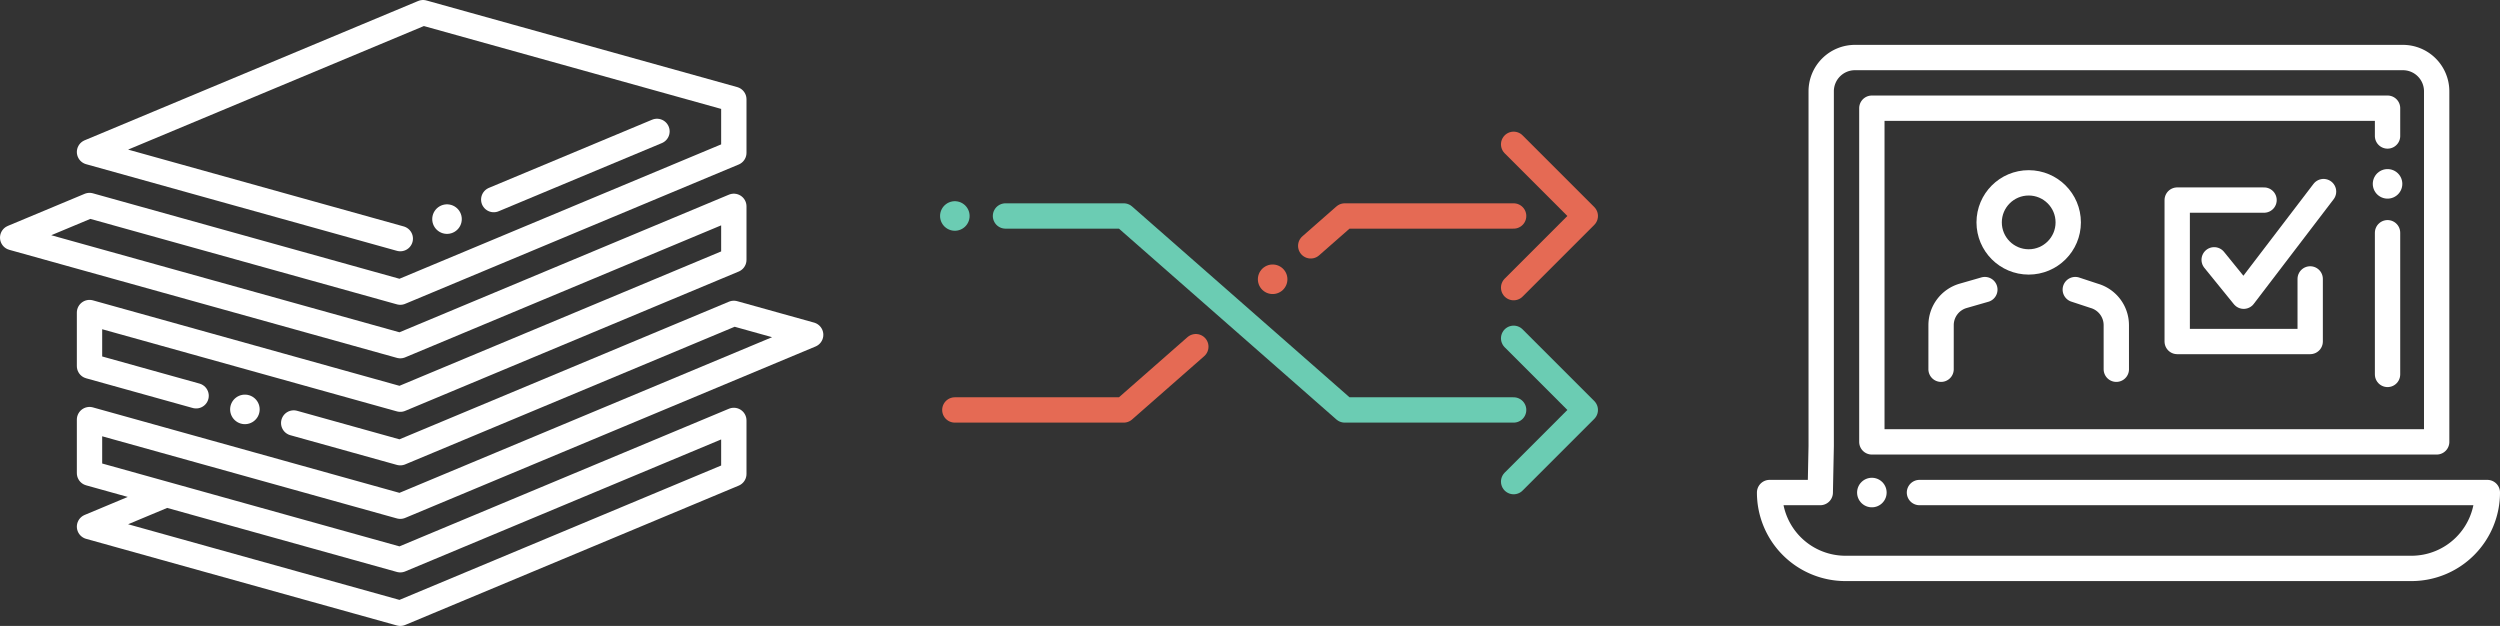 <?xml version="1.0" encoding="UTF-8"?> <svg xmlns="http://www.w3.org/2000/svg" viewBox="0 0 592.135 148.256"><rect x="0" y="0" width="592.135" height="148.256" fill="#333333" stroke="none"/><defs><style>.cls-1,.cls-2,.cls-3,.cls-4,.cls-5,.cls-6{fill:none;stroke-linecap:round;stroke-linejoin:round;}.cls-1,.cls-2{stroke:#fff;}.cls-1,.cls-3,.cls-4{stroke-width:6px;}.cls-2,.cls-5,.cls-6{stroke-width:7px;}.cls-3,.cls-5{stroke:#6bccb3;}.cls-4,.cls-6{stroke:#e56a54;}</style></defs><title>Asset 1</title><g id="Layer_2" data-name="Layer 2"><g id="Layer_1-2" data-name="Layer 1"><polyline class="cls-1" points="46.448 93.744 21.201 86.707 21.201 74.03 94.809 94.549 173.809 61.549 173.809 48.872 94.809 81.872 3 56.28 21.201 48.677 94.809 69.195 173.809 36.195 173.809 23.519 100.201 3 21.201 36 94.809 56.519"></polyline><polyline class="cls-1" points="39.402 117.134 21.201 124.737 94.809 145.256 173.809 112.256 173.809 99.579 94.809 132.579 21.201 112.06 21.201 99.384 94.809 119.902 192.01 79.299 173.809 74.225 94.809 107.225 69.564 100.188"></polyline><line class="cls-1" x1="116.945" y1="47.272" x2="155.608" y2="31.122"></line><line class="cls-2" x1="105.876" y1="51.896" x2="105.876" y2="51.896"></line><line class="cls-2" x1="58.005" y1="96.966" x2="58.005" y2="96.966"></line><polyline class="cls-3" points="238.154 51.156 266.157 51.156 318.511 97.1 358.511 97.1"></polyline><polyline class="cls-3" points="358.511 114.072 375.483 97.1 358.511 80.128"></polyline><polyline class="cls-4" points="310.45 58.23 318.511 51.156 358.511 51.156"></polyline><polyline class="cls-4" points="226.157 97.1 266.157 97.1 283.238 82.111"></polyline><polyline class="cls-4" points="358.511 34.184 375.483 51.156 358.511 68.128"></polyline><line class="cls-5" x1="226.157" y1="51.156" x2="226.157" y2="51.156"></line><line class="cls-6" x1="301.431" y1="66.145" x2="301.431" y2="66.145"></line><circle class="cls-1" cx="480.504" cy="52.673" r="9.365"></circle><path class="cls-1" d="M491.541,68.591,496.025,70.07a7.228,7.228,0,0,1,5.229,6.94c.003,3.345.004,10.443.004,10.443"></path><path class="cls-1" d="M459.749,87.453s.002-7.098.004-10.443a7.228,7.228,0,0,1,5.229-6.94l5.136-1.478"></path><polyline class="cls-1" points="547.177 66.063 547.177 80.887 515.679 80.887 515.679 47.389 536.249 47.389"></polyline><polyline class="cls-1" points="524.434 61.539 531.428 70.159 550.342 45.379"></polyline><line class="cls-2" x1="443.357" y1="116.661" x2="443.357" y2="116.661"></line><line class="cls-2" x1="565.5" y1="43.548" x2="565.5" y2="43.548"></line><path class="cls-1" d="M565.5,32.207v-6.58H443.357V104.661H577.135V21.628a8,8,0,0,0-8-8H439.357a8,8,0,0,0-8,8v84l-.222,11.033h-12a17.967,17.967,0,0,0,17.967,17.967H571.168a17.967,17.967,0,0,0,17.967-17.967h-134.5"></path><line class="cls-1" x1="565.5" y1="88.683" x2="565.5" y2="55.125"></line></g></g></svg> 